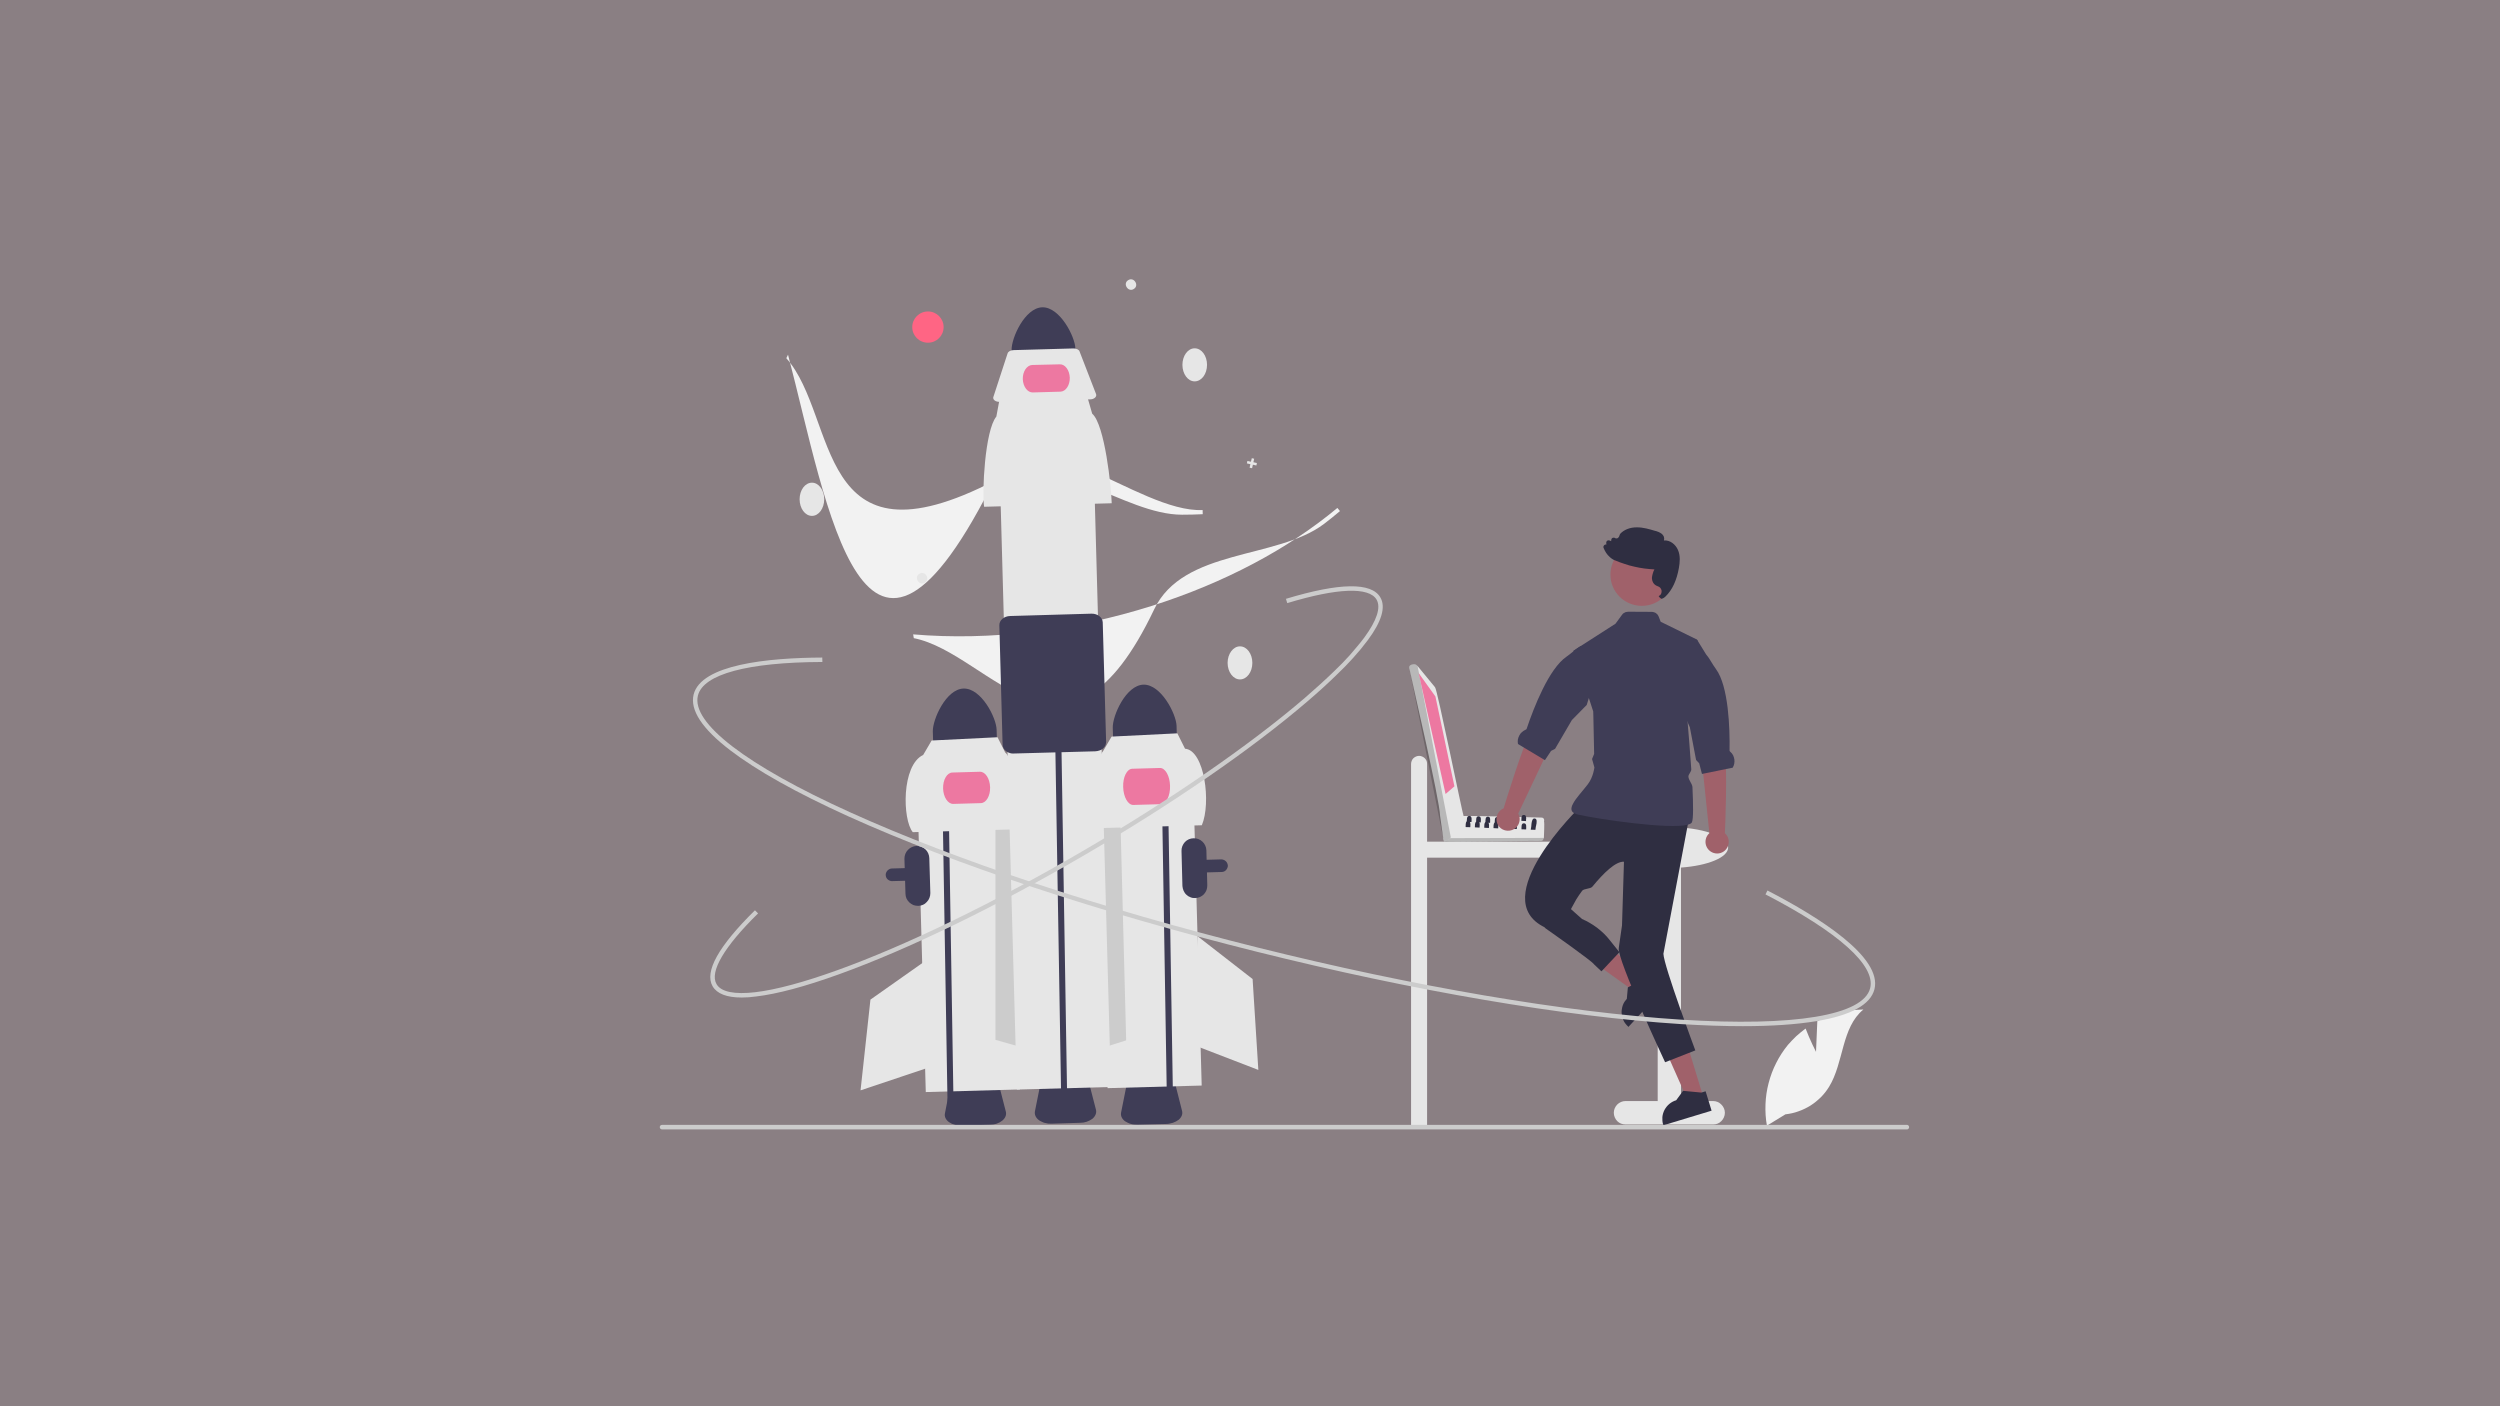 <svg version="1.2" xmlns="http://www.w3.org/2000/svg" viewBox="0 0 1920 1080" width="1920" height="1080">
	<rect x="0" y="0" width="1920" height="1080" fill="#808080" stroke="none"/>
	<title>why-you-should-update-your-website-regularly-svg</title>
	<style>
		.s0 { fill: #ed78a1 } 
		.s1 { fill: #e6e6e6 } 
		.s2 { fill: #3f3d56 } 
		.s3 { fill: #cccccc } 
		.s4 { fill: #f2f2f2 } 
		.s5 { fill: #ff6584 } 
		.s6 { fill: #a0616a } 
		.s7 { fill: #2f2e41 } 
		.s8 { opacity: .2;fill: #000000 } 
	</style>
	<g id="Group" style="opacity: .1">
		<path id="Rectangle" class="s0" d="m0 0h1920v1080h-1920z"/>
	</g>
	<g id="Folder 1">
		<path class="s1" d="m1089.9 580.5q1.2 0 2.3 0.5 1.2 0.5 2 1.3 0.9 0.9 1.4 2 0.4 1.2 0.4 2.4v59.7h118.4c1.7 0 3.2 0.6 4.4 1.8 1.1 1.2 1.8 2.7 1.8 4.4 0 1.6-0.7 3.2-1.8 4.3-1.2 1.2-2.7 1.8-4.4 1.8h-118.4v206.5h-12.3v-278.5q0-1.2 0.5-2.4 0.4-1.1 1.3-2 0.9-0.8 2-1.3 1.2-0.5 2.4-0.5z"/>
		<path class="s2" d="m760.5 863.8l-22.3 0.6q-1.2 0.1-2.5-0.1-1.3-0.1-2.5-0.5-1.2-0.3-2.3-0.8-1.2-0.6-2.2-1.3c-2.4-1.8-3.5-4.2-3-6.6l4.3-22c0.9-4.2 5.9-7.3 12.1-7.5l12.3-0.3c6.2-0.2 11.5 2.6 12.5 6.7l5.6 21.8c0.6 2.4-0.4 4.9-2.7 6.8q-1 0.8-2.1 1.4-1.1 0.5-2.3 1-1.2 0.4-2.4 0.6-1.3 0.2-2.5 0.2z"/>
		<path class="s2" d="m895.8 863.2l-22.2 0.6q-1.3 0-2.6-0.1-1.2-0.1-2.4-0.5-1.2-0.3-2.4-0.9-1.1-0.5-2.2-1.2c-2.4-1.8-3.5-4.2-3-6.7l4.4-22c0.8-4.1 5.9-7.3 12.1-7.4l12.3-0.4c6.1-0.1 11.4 2.7 12.5 6.8l5.5 21.7c0.7 2.5-0.3 4.9-2.6 6.9q-1 0.7-2.1 1.3-1.2 0.6-2.3 1-1.2 0.4-2.5 0.6-1.2 0.3-2.5 0.3z"/>
		<path class="s2" d="m683.2 676.3c-1-0.4-1.9-1.2-2.4-2.1-0.5-1-0.7-2.2-0.5-3.2 0.3-1.1 0.8-2.1 1.7-2.8 0.8-0.7 1.9-1.2 3-1.2l253-7q0.9 0 1.8 0.4 0.9 0.3 1.6 1 0.7 0.6 1.1 1.5 0.4 0.9 0.5 1.9 0 0.9-0.4 1.8-0.3 0.9-1 1.6-0.6 0.7-1.5 1.1-0.9 0.4-1.9 0.4l-252.9 7q-0.3 0-0.6 0-0.2 0-0.5-0.1-0.3 0-0.5-0.1-0.3-0.1-0.5-0.2z"/>
		<path class="s1" d="m704.2 594.6l72.4-2 6.7 244.1-72.3 2z"/>
		<path class="s3" d="m778.4 588.2l-13.9 37.9v172.5l16.9 4.8-3-215.2z"/>
		<path class="s2" d="m740 528.8c-13.5 0.4-23.8 23.8-23.6 32.9l0.5 16.6 49-1.4-0.5-16.5c-0.2-9.2-11.8-32-25.4-31.6z"/>
		<path class="s2" d="m705.2 695.7c-1.3 0-2.5-0.2-3.7-0.6-1.1-0.5-2.2-1.2-3.1-2-0.9-0.9-1.7-1.9-2.2-3-0.5-1.2-0.8-2.4-0.8-3.7l-0.8-26.9c0-2.5 0.9-5 2.7-6.8 1.7-1.8 4.1-2.9 6.6-3 2.5-0.1 5 0.9 6.8 2.6 1.9 1.8 2.9 4.2 3 6.7l0.8 26.9c0 1.2-0.2 2.5-0.7 3.7-0.4 1.1-1.1 2.2-2 3.1-0.8 0.9-1.8 1.7-3 2.2-1.1 0.5-2.4 0.8-3.6 0.8z"/>
		<path class="s2" d="m723.5 595.2l-0.3-17.8 4.7-0.1 0.3 17.7 4.2 258.4-4.6 0.2"/>
		<path class="s1" d="m784.9 636.8l-83.9 2.3c-8-9.8-8.7-51.4 8-59.3l6.5-11.1 50.6-2.5 5.9 11.7c8.3 7.1 12.6 48.4 12.9 58.9z"/>
		<path class="s0" d="m753.3 616.8l-21.2 0.6c-4.1 0.1-7.6-5.2-7.8-11.8-0.2-6.7 3-12.2 7.1-12.3l21.2-0.6c4.1-0.1 7.6 5.2 7.8 11.9 0.2 6.6-3 12.1-7.1 12.2z"/>
		<path class="s1" d="m712.2 736.9l-43.7 30.8-7.6 69.7 51-17.1 0.3-83.4z"/>
		<path class="s1" d="m843.8 591.6l72.3-2 6.8 244.1-72.3 2z"/>
		<path class="s3" d="m845.6 589l14.8 37.5 4.5 172.5-16.8 5.3-2.5-215.3z"/>
		<path class="s1" d="m952.3 521.8c-5.2 0-9.5-5.7-9.5-12.7 0-7 4.3-12.7 9.5-12.7 5.3 0 9.5 5.7 9.5 12.7 0 7-4.2 12.7-9.5 12.7z"/>
		<path class="s2" d="m878.2 525.8c-13.5 0.4-23.8 23.8-23.6 33l0.5 16.5 48.9-1.3-0.4-16.6c-0.3-9.1-11.9-31.9-25.4-31.6z"/>
		<path class="s2" d="m892.2 600.7l-0.3-17.8 4.6-0.1 0.4 17.8 4.2 258.4-4.7 0.1"/>
		<path class="s1" d="m923 633.8l-83.8 2.3c-1.5-8.8 0.4-50 8-59.3l6.5-11.1 50.5-2.5 5.9 11.8c15 1.2 20.2 41.7 12.9 58.8z"/>
		<path class="s0" d="m891.6 617.6l-21.2 0.6c-4.1 0.1-7.6-6.1-7.8-13.7-0.3-7.7 2.9-14 7-14.1l21.2-0.6c4.1-0.1 7.6 6 7.8 13.7 0.2 7.6-2.9 14-7 14.1z"/>
		<path class="s1" d="m919.7 719l42.3 32.9 4.4 69.8-50.1-19.3 3.4-83.4z"/>
		<path class="s4" d="m907.9 395.3c-45.3 0-97.4-50.3-143.5-26.4-139.6 72.3-120.4-48.8-160.5-93.8l1.3-2.7c30.4 115.8 57.8 300.4 159.8 93.4 25.5-51.9 109.3 28.3 158.6 25.9l0.1 3.2q-7.8 0.4-15.8 0.4z"/>
		<path class="s4" d="m1016.8 402.4c-36.2 27.4-108.1 18.7-130.4 65.6-67.6 142-125.4 33.8-184.6 22.1l-0.5-2.9c59.2 5 122.7-2.7 183.7-22 55.1-17.5 104.2-43.5 142.1-75.1l2 2.4q-6 5.1-12.3 9.9z"/>
		<path class="s1" d="m623.6 396.2c-5.3 0-9.5-5.7-9.5-12.8 0-7 4.2-12.7 9.5-12.7 5.2 0 9.4 5.7 9.4 12.7 0 7.1-4.2 12.8-9.4 12.8z"/>
		<path class="s1" d="m917.5 292.9c-5.2 0-9.4-5.7-9.4-12.7 0-7 4.2-12.7 9.4-12.7 5.3 0 9.5 5.7 9.5 12.7 0 7-4.2 12.7-9.5 12.7z"/>
		<path class="s1" d="m710.3 447.5c-4.3 2.8-8.7-4-4.3-6.8 4.3-2.9 8.8 4 4.3 6.8z"/>
		<path class="s1" d="m870.8 221.9c-4.3 2.9-8.8-4-4.4-6.7 4.4-2.9 8.8 4 4.4 6.7z"/>
		<path class="s1" d="m965.3 355.6l-2.7-0.6 0.6-2.7-1.8-0.4-0.7 2.7-2.7-0.6-0.4 1.9 2.7 0.6-0.6 2.7 1.9 0.4 0.6-2.7 2.7 0.6 0.4-1.9z"/>
		<path class="s5" d="m712.7 263.2c-6.7 0-12.1-5.3-12.1-12 0-6.6 5.4-12 12.1-12 6.6 0 12 5.4 12 12 0 6.7-5.4 12-12 12z"/>
		<path class="s2" d="m800.5 236c-13.5 0.4-23.9 23.8-23.6 33l0.4 16.5 49-1.4-0.4-16.5c-0.3-9.1-11.9-31.9-25.4-31.6z"/>
		<path class="s2" d="m829.7 862.3l-22.3 0.7q-1.3 0-2.5-0.1-1.3-0.2-2.5-0.5-1.2-0.3-2.3-0.9-1.2-0.5-2.2-1.2c-2.4-1.8-3.5-4.2-3.1-6.7l4.4-22c0.8-4.1 5.9-7.3 12.1-7.4l12.3-0.4c6.2-0.2 11.4 2.7 12.5 6.8l5.6 21.7c0.6 2.4-0.4 4.9-2.7 6.9q-1 0.7-2.1 1.3-1.1 0.6-2.3 1-1.2 0.4-2.4 0.6-1.3 0.2-2.5 0.2z"/>
		<path class="s1" d="m767.3 343.3l72.3-2 13.6 493.5-72.3 2z"/>
		<path class="s2" d="m810.6 580.2l-0.3-17.8 4.7-0.1 0.3 17.7 4.2 258.5-4.6 0.1"/>
		<path class="s1" d="m853.8 386.5l-98 2.7c-1.7-10.3 0.5-58.5 9.4-69.3l2.4-12.9 67.6-1.8 3.6 12.5c9.7 8.3 14.7 56.6 15 68.8z"/>
		<path class="s1" d="m837.4 306.7l-69.8 1.9c-2.6 0.1-4.8-1.3-4.8-3q0-0.1 0-0.2 0-0.1 0-0.2 0-0.1 0.1-0.2 0-0.1 0-0.1l10.9-33.4c0.4-1.5 2.3-2.5 4.4-2.6l46.3-1.3c2.2 0 4.1 0.9 4.6 2.3l12.7 32.8c0.6 1.7-0.9 3.4-3.3 3.9q-0.2 0-0.3 0-0.2 0-0.3 0.1-0.1 0-0.3 0-0.1 0-0.2 0z"/>
		<path class="s2" d="m774.4 577.9q-0.2-0.1-0.4-0.2-0.3-0.1-0.5-0.2-0.2-0.2-0.4-0.3-0.2-0.1-0.4-0.3-0.6-0.4-1.1-0.9-0.5-0.6-0.8-1.2-0.4-0.6-0.6-1.3-0.2-0.7-0.2-1.4l-2.5-91.9c-0.1-3.8 3.6-7 8.3-7.1l62.5-1.8c4.6-0.1 8.5 2.9 8.6 6.7l2.6 91.9q0 0.7-0.2 1.4-0.1 0.7-0.4 1.3-0.4 0.7-0.8 1.2-0.5 0.6-1 1.1-0.6 0.5-1.3 0.9-0.7 0.4-1.5 0.6-0.7 0.3-1.5 0.4-0.8 0.2-1.6 0.2l-62.5 1.7q-0.6 0-1.1 0-0.6 0-1.1-0.1-0.5-0.1-1-0.3-0.6-0.2-1.1-0.4z"/>
		<path class="s0" d="m814.4 300.8l-21.2 0.6c-4.1 0.1-7.5-4.5-7.7-10.3-0.1-5.8 3.1-10.6 7.2-10.8l21.2-0.5c4.1-0.2 7.5 4.5 7.7 10.3 0.1 5.8-3.1 10.6-7.2 10.7z"/>
		<path class="s1" d="m1315.7 845.6h-24.7v-179.3c20.7-1.5 36.2-7.8 36.2-15.4 0-8.7-20.4-15.7-45.5-15.7-25.1 0-45.4 7-45.4 15.7 0 7.6 15.8 14 36.8 15.4v179.3h-24.7c-2.4 0-4.7 1-6.4 2.7-1.6 1.7-2.6 3.9-2.6 6.3 0 2.4 1 4.7 2.6 6.4 1.7 1.7 4 2.6 6.4 2.6h67.3c2.4 0 4.7-0.9 6.3-2.6 1.7-1.7 2.7-4 2.7-6.4 0-2.4-1-4.6-2.7-6.3-1.6-1.7-3.9-2.7-6.3-2.7z"/>
		<path class="s6" d="m1266.2 754.6l-8.2 8.8-37.9-27.1 12-13 34.1 31.3z"/>
		<path class="s7" d="m1245.4 777.9q0.1 1.5 0.4 2.9 0.4 1.5 1 2.8 0.6 1.4 1.5 2.5 0.9 1.2 2 2.2l0.3 0.4 10.7-11.6 15.5-16.9-11.5-10.5-2 2.2-0.2 0.3-10.4 4.8-2.1 1.1-0.4 0.2-0.8 8.8q-1 1.1-1.8 2.3-0.8 1.3-1.3 2.7-0.5 1.4-0.7 2.9-0.3 1.4-0.2 2.9z"/>
		<path class="s6" d="m1308.2 842.7l-11.5 3.5-18.9-42.6 16.9-5.1 13.5 44.2z"/>
		<path class="s7" d="m1277.3 863.7l0.2 0.5 37-11.2-4.6-14.9-2.9 0.9-0.3 0.1-13.7-1.3h-0.4l-5.3 7.2c-1.8 0.5-3.6 1.5-5.1 2.7-1.6 1.3-2.8 2.8-3.8 4.6-0.9 1.7-1.5 3.6-1.7 5.6-0.1 2 0 3.9 0.6 5.8z"/>
		<path id="ad16ec3e-8c70-4d69-a6df-f9bf45b483f6-27" class="s7" d="m1213.5 619.7c0 0-73.2 70.7-26.9 92.6h14.3q1.2-3.8 2.7-7.5 1.4-3.6 3.2-7.2 1.8-3.5 3.8-6.9 2.1-3.4 4.5-6.6c1.3-1.7 6.4-1.4 7.8-3.1 8.6-10.5 17.9-19.6 24.3-19.2l-1.5 48.9-2.5 17.4c-1.3 9 35.6 87.7 35.6 87.7l23.2-9.1c0 0-24.2-64.8-24.5-74.2l19.4-102.7z"/>
		<path class="s2" d="m1207.4 623.2q0.2 0.2 0.3 0.3 0.2 0.2 0.4 0.4 0.2 0.2 0.4 0.3 0.1 0.1 0.4 0.3 0.3 0.2 0.7 0.3 0.3 0.2 0.7 0.3 0.4 0.2 0.8 0.3 0.4 0.1 0.8 0.2c16.5 3.7 70.3 11.5 84.3 7.8 1.7-0.5 2.9-1.1 3.2-1.9 1.2-2.7 1-13.7 0.4-27.1-0.2-2.5-2.9-5.2-3.1-7.9-0.1-1.9 2.4-3.8 2.2-5.8-0.9-13.5-2.1-27.3-2.8-36-0.5-5.6-0.9-9.1-0.9-9.1l8.5-53.7-0.4-0.6-0.4-0.3-27.5-13.5-1.5-3.9q-0.3-0.8-0.8-1.5-0.6-0.7-1.3-1.2-0.7-0.5-1.6-0.7-0.8-0.3-1.7-0.3l-18.1-0.1q-0.7 0-1.4 0.2-0.7 0.1-1.3 0.5-0.6 0.3-1.2 0.7-0.5 0.5-0.9 1.1l-4.9 6.7-32.4 20.8 0.2 0.4 15.1 46.2 0.1 3.6 0.6 29-1.6 3.9 1.8 6.5c0 0-0.8 7.5-5.2 13.1-3.9 5.1-9 10.4-11.2 14.7-1.3 2.3-1.7 4.4-0.7 6z"/>
		<path id="ef5568b9-6037-4ec0-9cfc-fa22633e4b80-28" class="s7" d="m1183.1 708.1l3.9 4.9c0 0 36 25.2 37.2 27.6l5.7 5.4 13.8-14.7-7.2-9q-2.1-2.7-4.5-5.1-2.5-2.4-5.2-4.5-2.8-2.1-5.7-3.8-3-1.8-6.1-3.1l-11-9.8z"/>
		<path class="s6" d="m1312.8 639.9l-6.6-63.5-1.7-26.1 18.4-3.3c0 0-0.8 18.6 1.6 29.2 2.4 10.4 0.4 62.3 0.2 63.7 2.8 2.4 3.7 6.4 2.4 9.8-1.3 3.5-4.6 5.8-8.3 5.8-3.7 0-7.1-2.3-8.4-5.8-1.3-3.4-0.4-7.4 2.4-9.8z"/>
		<path class="s2" d="m1290.9 543.7l5.2 11 1.7 3.8 4.8 25.2 2.4 2.5 2.1 8.2 1-0.2 17.5-3.6 5.1-1q0.9-1.5 1.2-3.1 0.3-1.7 0.1-3.3-0.3-1.7-1-3.2-0.8-1.5-2.1-2.6c-0.3-0.3-0.6-0.6-0.6-0.9 0.3-17.5-0.8-49.5-10.4-62.6-3.1-4.2-5-8.4-7.6-11.3q0 0 0 0l-6.6-10.7-0.4-0.6-0.4-0.3z"/>
		<path id="af7fa85c-211d-4c02-a612-cf38cfa53f1c" class="s6" d="m1260.9 465.3c-13.3 0-24.1-10.7-24.1-24 0-13.3 10.8-24.1 24.1-24.1 13.3 0 24 10.8 24 24.1 0 13.3-10.7 24-24 24z"/>
		<path class="s7" d="m1289.4 436.1c0.7-4 1.3-9.3-0.8-13.9-1.7-3.9-5.9-7.6-10.7-7.1q0.2-0.7 0.2-1.4 0-0.7-0.2-1.3-0.2-0.7-0.6-1.2-0.4-0.6-0.9-1.1-0.6-0.4-1.2-0.8-0.6-0.4-1.3-0.7-0.7-0.3-1.4-0.5-0.6-0.3-1.4-0.4c-4.4-1.3-9-2.7-13.8-2.7-5.3-0.1-10.1 1.8-13 5l-0.1 0.1-0.8 2.1q-0.1 0.2-0.3 0.4-0.1 0.2-0.3 0.3-0.1 0.2-0.3 0.3-0.2 0.1-0.4 0.2-0.2 0-0.5 0.1-0.2 0-0.4 0-0.2-0.1-0.5-0.1-0.2-0.1-0.4-0.2-0.4-0.3-0.9-0.3-0.5 0-1 0.2-0.4 0.2-0.7 0.7-0.2 0.4-0.3 0.9v0.9l-1.3-0.5q-0.4-0.2-0.9-0.1-0.6 0-1 0.4-0.4 0.3-0.5 0.8-0.2 0.5-0.1 1l0.1 1q-0.2 0-0.4 0-0.2 0-0.4 0-0.2 0.1-0.4 0.2-0.2 0-0.3 0.2-0.3 0.1-0.4 0.4-0.2 0.2-0.3 0.5-0.1 0.3-0.1 0.6 0 0.3 0.1 0.6 0.4 1 0.9 2 0.5 0.9 1.1 1.9 0.6 0.9 1.3 1.7 0.7 0.8 1.5 1.5 0.4 0.4 0.8 0.7 0.4 0.3 0.8 0.6 0.4 0.2 0.8 0.5 0.4 0.2 0.9 0.5 0.4 0.1 0.8 0.3 3.5 1.5 7.3 2.7 3.7 1.3 7.5 2.1 3.8 0.9 7.6 1.4 3.9 0.5 7.8 0.7-0.4 0.7-0.7 1.4-0.3 0.7-0.5 1.5-0.2 0.7-0.4 1.5-0.2 0.8-0.3 1.6-0.1 0.9 0.1 1.8 0.1 0.9 0.5 1.7 0.3 0.8 0.9 1.5 0.6 0.7 1.4 1.2 0.1 0.1 0.3 0.2 0.1 0.1 0.3 0.1 0.2 0.1 0.4 0.2 0.1 0.1 0.3 0.1 0.2 0.1 0.3 0.2 0.2 0 0.4 0.1 0.1 0.1 0.3 0.2 0.1 0 0.3 0.1c0.6 0.4 1.1 0.9 1.4 1.5 0.4 0.7 0.6 1.4 0.5 2.1 0 0.7-0.2 1.4-0.5 2-0.4 0.6-0.9 1.1-1.6 1.4-0.6 0.4 1.8 2.2 2.1 2.2q0.4-0.1 0.8-0.3 0.4-0.1 0.8-0.4 0.4-0.2 0.7-0.5 0.4-0.2 0.7-0.6c5.2-5 8.6-12.4 10.3-22z"/>
		<path class="s4" d="m1394.7 807.8l1-23.5q4.1-2.2 8.4-3.8 4.3-1.7 8.8-2.8 4.4-1.2 9-1.8 4.6-0.5 9.2-0.6c-17 13.9-14.9 40.7-26.4 59.4-1.8 2.9-3.9 5.6-6.3 8-2.5 2.4-5.1 4.6-8 6.4-2.9 1.8-6 3.3-9.2 4.4-3.2 1.2-6.6 1.9-10 2.3l-14.2 8.7c-1-5.4-1.3-10.9-1.1-16.4 0.2-5.5 1-11 2.4-16.3 1.4-5.4 3.3-10.5 5.8-15.4 2.5-5 5.5-9.6 9-13.9q1.5-1.7 3.1-3.4 1.6-1.7 3.3-3.3 1.7-1.6 3.5-3 1.8-1.5 3.7-2.9c3.4 9 8 17.9 8 17.9z"/>
		<path class="s3" d="m1466.2 865.6q0 0.4-0.1 0.7-0.1 0.3-0.4 0.6-0.2 0.2-0.6 0.4-0.3 0.1-0.6 0.1h-956c-0.5 0-0.9-0.2-1.3-0.5-0.3-0.3-0.5-0.8-0.5-1.3 0-0.4 0.2-0.9 0.5-1.2 0.4-0.3 0.8-0.5 1.3-0.5h956q0.3 0 0.6 0.1 0.4 0.2 0.6 0.4 0.3 0.3 0.4 0.6 0.1 0.3 0.1 0.6z"/>
		<path class="s2" d="m917.9 689.7c-1.2 0.1-2.5-0.1-3.6-0.6-1.2-0.4-2.3-1.1-3.2-2-0.9-0.8-1.6-1.9-2.1-3-0.5-1.2-0.8-2.4-0.9-3.6l-0.7-27c-0.1-2.5 0.9-4.9 2.6-6.8 1.7-1.8 4.1-2.9 6.7-2.9 2.5-0.1 4.9 0.8 6.8 2.6 1.8 1.7 2.9 4.1 3 6.6l0.7 26.9c0 1.3-0.2 2.5-0.6 3.7-0.5 1.2-1.1 2.2-2 3.2-0.9 0.9-1.9 1.6-3 2.1-1.2 0.5-2.4 0.8-3.7 0.8z"/>
		<path class="s3" d="m1338.5 788.1q-21.7 0-47.6-1.6c-89.3-5.7-205-25.4-325.8-55.6-120.8-30.1-232.2-67.1-313.7-104-39.7-18-70.2-35.1-90.6-50.7-21.6-16.5-31-30.9-28.1-42.8 5.8-23.1 57-28.2 98.8-28.4l0.1 3.4c-57.6 0.2-91.5 9.4-95.6 25.8-5.2 21 37.3 53.6 116.8 89.6 81.3 36.9 192.5 73.8 313.1 103.9 120.6 30.1 236.1 49.7 325.2 55.4 87 5.5 140-3.3 145.2-24.2 4.3-17.4-24.2-42.9-80.4-72l1.5-3c40.8 21.1 88.2 51.4 82.2 75.8-3 11.9-18.1 20.2-44.9 24.6-15.3 2.5-34.1 3.8-56.2 3.8z"/>
		<path class="s3" d="m569.6 766.1c-11.5 0-18.9-2.9-22.3-8.6-6.5-11.2 4.5-30.8 32.5-58.4l2.4 2.4c-26.1 25.6-37.4 44.9-31.9 54.3 3.4 6 13.8 8.1 29.9 6.2 15.9-1.9 37.1-7.6 62.9-16.9 53-19.1 119.6-51.4 187.4-90.9 67.8-39.5 128.8-81.5 171.6-118.2 8.2-7.1 15.7-13.9 22.2-20.2q3.2-3 6.3-6.2 3-3.2 6-6.4 2.9-3.3 5.7-6.7 2.9-3.4 5.5-6.9c9.6-13.1 12.9-23.1 9.4-29.1-5.8-9.9-30.2-9-68.6 2.7l-1-3.3c41.3-12.5 65.7-12.8 72.5-1.1 4.3 7.3 1.1 18.4-9.6 32.8q-2.7 3.5-5.5 7-2.9 3.4-5.9 6.8-3 3.3-6.1 6.5-3.1 3.2-6.4 6.3c-6.5 6.4-14 13.2-22.3 20.3-43 36.9-104.1 79-172.1 118.6-68 39.6-134.7 72-188 91.2-26 9.4-47.4 15.1-63.6 17q-1.4 0.2-2.8 0.3-1.3 0.2-2.7 0.3-1.4 0.1-2.7 0.1-1.4 0.1-2.8 0.1z"/>
		<path class="s1" d="m1184 627.9c-8.3-0.2-53-1.5-60.4-1.2-0.4-1.4-14.3 16.4-14.6 16.5q-0.3 0.4-0.5 0.8-0.1 0.5 0 1 0.1 0.5 0.4 0.9 0.3 0.4 0.8 0.6c0.8 0.4 72.8-0.9 73.7-0.7q0.3 0 0.6-0.1 0.2-0.1 0.5-0.2 0.2-0.2 0.4-0.4 0.2-0.2 0.3-0.5l0.5-1.1c0-1.8 0.6-11.2 0.1-12.8q0.2-0.5 0.1-1 0-0.5-0.3-0.9-0.2-0.4-0.7-0.7-0.4-0.2-0.9-0.2z"/>
		<path class="s8" d="m1185.7 643.5c-0.5 1.1-1 2.3-2.3 2.3l-73 0.8q-0.5 0-0.9-0.3-0.5-0.2-0.8-0.7-0.2-0.4-0.3-1 0-0.5 0.3-0.9z"/>
		<path class="s1" d="m1124 626.5c-0.8-1.3-20.3-97.9-21.9-98.7l-13.4-16.3-1.1-0.9c-1.7-0.9-5.7-0.3-5.3 2.3 3.1 15 23.2 100.4 23.7 113.7l2.4 17q0.1 0.4 0.3 0.8 0.2 0.4 0.6 0.6 0.4 0.3 0.8 0.3 0.5 0.1 0.9 0 0.5 0 1-0.2 0.5-0.2 0.9-0.5 0.4-0.3 0.8-0.7 0.3-0.4 0.5-0.9c0.2-0.6 10.7-16.1 9.8-16.5z"/>
		<path class="s8" d="m1088.7 511.5l25.5 131.5c-0.8 2.1-4.8 3.7-5.8 0.8 0 0-26.1-130.9-26.1-130.9-0.3-3.2 4.9-3.3 6.4-1.4z"/>
		<path class="s0" d="m1089.5 516.9l12.9 18 14.6 69-6.8 5.9-20.7-92.9z"/>
		<path class="s7" d="m1175.6 637.2l3.6 0.1q0-0.4 0.1-0.8 0-0.4 0.1-0.8 0-0.3 0.1-0.7 0.1-0.4 0.2-0.8c0.6-2.5 1-5.6-1.2-5.6-1.5-0.1-2 1.8-2.3 3.9q0 0.6-0.1 1.2 0 0.5-0.1 1.1-0.1 0.6-0.2 1.2-0.1 0.6-0.2 1.2z"/>
		<path class="s7" d="m1155.1 632.3l2.4 0.1 1.2 0.1c-0.1-1.3 0.5-3.9-0.9-4.6q-0.1 0-0.2-0.1-0.1 0-0.2 0-0.1 0-0.2 0 0 0-0.1 0c-1.4-0.1-1.8 0.9-1.9 2.1-0.1 0.7-0.1 1.5-0.1 2.1q0 0.2 0 0.3z"/>
		<path class="s7" d="m1147.9 632.1l2.5 0.1h1.1c0-1.5 0.8-4.7-1.6-4.7-2.2-0.1-1.9 2.6-1.9 4.2q0 0.2-0.1 0.4z"/>
		<path class="s7" d="m1140.8 631.8l2.4 0.1h1.2c-0.1-1.4 0.7-4.7-1.6-4.7-2.2-0.1-1.9 2.6-2 4.2q0 0.2 0 0.4z"/>
		<path class="s7" d="m1133.6 631.5l2.5 0.1h1.1c0-1.4 0.8-4.6-1.6-4.7-2.2-0.1-1.9 2.7-1.9 4.2q0 0.2-0.1 0.4z"/>
		<path class="s7" d="m1126.5 631.2l2.4 0.1h1.2c0-1.3 0.6-4.1-1.1-4.6q-0.1 0-0.2 0 0-0.1-0.1-0.1 0 0-0.1 0-0.1 0-0.1 0-0.1 0-0.2 0-0.1 0-0.1 0-0.1 0-0.2 0-0.1 0.1-0.1 0.1c-1.5 0.4-1.3 2.7-1.4 4.1q0 0.2 0 0.4z"/>
		<path class="s7" d="m1168.4 630.4l3.6 0.2q0-0.2 0-0.5 0-0.3 0-0.6 0.1-0.3 0.1-0.6 0-0.4 0-0.7 0-0.3-0.1-0.6c-0.1-1-0.5-1.7-1.6-1.7-1.2-0.1-1.6 0.6-1.8 1.6q0 0 0 0.1-0.1 0.1-0.1 0.1 0 0.1 0 0.2 0 0 0 0.1c-0.1 0.9 0 1.8-0.1 2.4z"/>
		<path class="s7" d="m1161.3 630.1l3.5 0.2q0.1-0.4 0.1-0.7 0-0.4 0-0.8 0-0.3 0-0.7 0-0.3 0-0.7c-0.1-1-0.5-1.8-1.7-1.8-1.2-0.1-1.6 0.7-1.8 1.7-0.2 1-0.1 2.1-0.1 2.8z"/>
		<path class="s7" d="m1154.1 629.9h1.1l2.5 0.1c0-0.5 0.1-1.3 0.1-2.1q0-0.1 0-0.2 0 0 0-0.1 0-0.1 0-0.2 0-0.1 0-0.2c-0.1-1-0.5-1.9-1.7-1.9-1.3-0.1-1.7 0.8-1.9 1.8-0.1 1 0 2.1-0.1 2.8z"/>
		<path class="s7" d="m1168.5 636.9l3.6 0.1c-0.1-1.4 0.7-4.7-1.7-4.7-2.3-0.1-1.8 3.1-1.9 4.6z"/>
		<path class="s7" d="m1161.3 636.6l3.6 0.1c0-1.4 0.8-4.6-1.6-4.7-2.4-0.1-1.8 3.1-2 4.6z"/>
		<path class="s7" d="m1154.2 636.3l3.6 0.1c-0.1-1 0.3-2.9-0.3-4q-0.1-0.1-0.3-0.3-0.1-0.1-0.3-0.2-0.2-0.1-0.4-0.1-0.1-0.1-0.3-0.1-0.2 0-0.3 0-0.2 0-0.3 0.1-0.1 0-0.3 0.1-0.1 0-0.2 0.1c-1.1 0.7-0.8 3.1-0.9 4.3z"/>
		<path class="s7" d="m1147 636l3.6 0.2c0-1.1 0.4-3-0.2-4q-0.1-0.2-0.3-0.4-0.1-0.1-0.3-0.2-0.2-0.1-0.4-0.1-0.2-0.1-0.4-0.1-0.1 0-0.3 0-0.1 0-0.2 0.1-0.2 0-0.3 0.1-0.1 0-0.2 0.1c-1.2 0.8-0.9 3.1-1 4.3z"/>
		<path class="s7" d="m1139.9 635.7l3.6 0.2c0-1.1 0.3-3-0.3-4q-0.1-0.2-0.2-0.3-0.2-0.2-0.4-0.3-0.1-0.1-0.3-0.1-0.2-0.1-0.4 0-0.2-0.1-0.3 0-0.2 0-0.3 0-0.1 0-0.2 0.1-0.2 0-0.3 0.1c-1.1 0.8-0.8 3.1-0.9 4.3z"/>
		<path class="s7" d="m1132.7 635.4l3.6 0.2c0-1.1 0.4-3-0.2-4q-0.1-0.2-0.3-0.3-0.1-0.2-0.3-0.3-0.2-0.1-0.4-0.1-0.2 0-0.4 0-0.1 0-0.3 0-0.1 0-0.2 0-0.2 0-0.3 0.1-0.1 0-0.2 0.1c-1.2 0.8-0.9 3.2-1 4.3z"/>
		<path class="s7" d="m1125.6 635.2l3.6 0.1c0-1 0.3-3-0.3-4q-0.1-0.2-0.2-0.3-0.2-0.2-0.4-0.2-0.1-0.1-0.3-0.2-0.2 0-0.4 0-0.2 0-0.3 0-0.1 0-0.3 0-0.1 0.1-0.2 0.1-0.2 0.1-0.3 0.1c-1.1 0.8-0.8 3.2-0.9 4.4z"/>
		<path class="s6" d="m1166 624.8l27.3-57.7 10.3-24.1-16.2-9.2c0 0-5.5 17.9-11.3 27-5.7 9-21 58.7-21.3 60-3.4 1.4-5.6 4.8-5.5 8.5 0 3.7 2.4 7 5.9 8.2 3.5 1.2 7.4 0.2 9.8-2.6 2.4-2.9 2.8-6.9 1-10.1z"/>
		<path class="s2" d="m1165.8 571.4l20.7 12.4 4.7-7.1 3.1-1.6 12.9-22.1 11.4-11.6 15-48.2-19.6 3c-3.5 1.8-6.6 5.1-10.9 8.1-13.5 9.2-25.1 38.9-30.7 55.6-0.1 0.2-0.4 0.4-0.9 0.6q-1.5 0.7-2.7 1.8-1.3 1.1-2 2.6-0.8 1.5-1.1 3.2-0.2 1.6 0.1 3.3z"/>
	</g>
</svg>